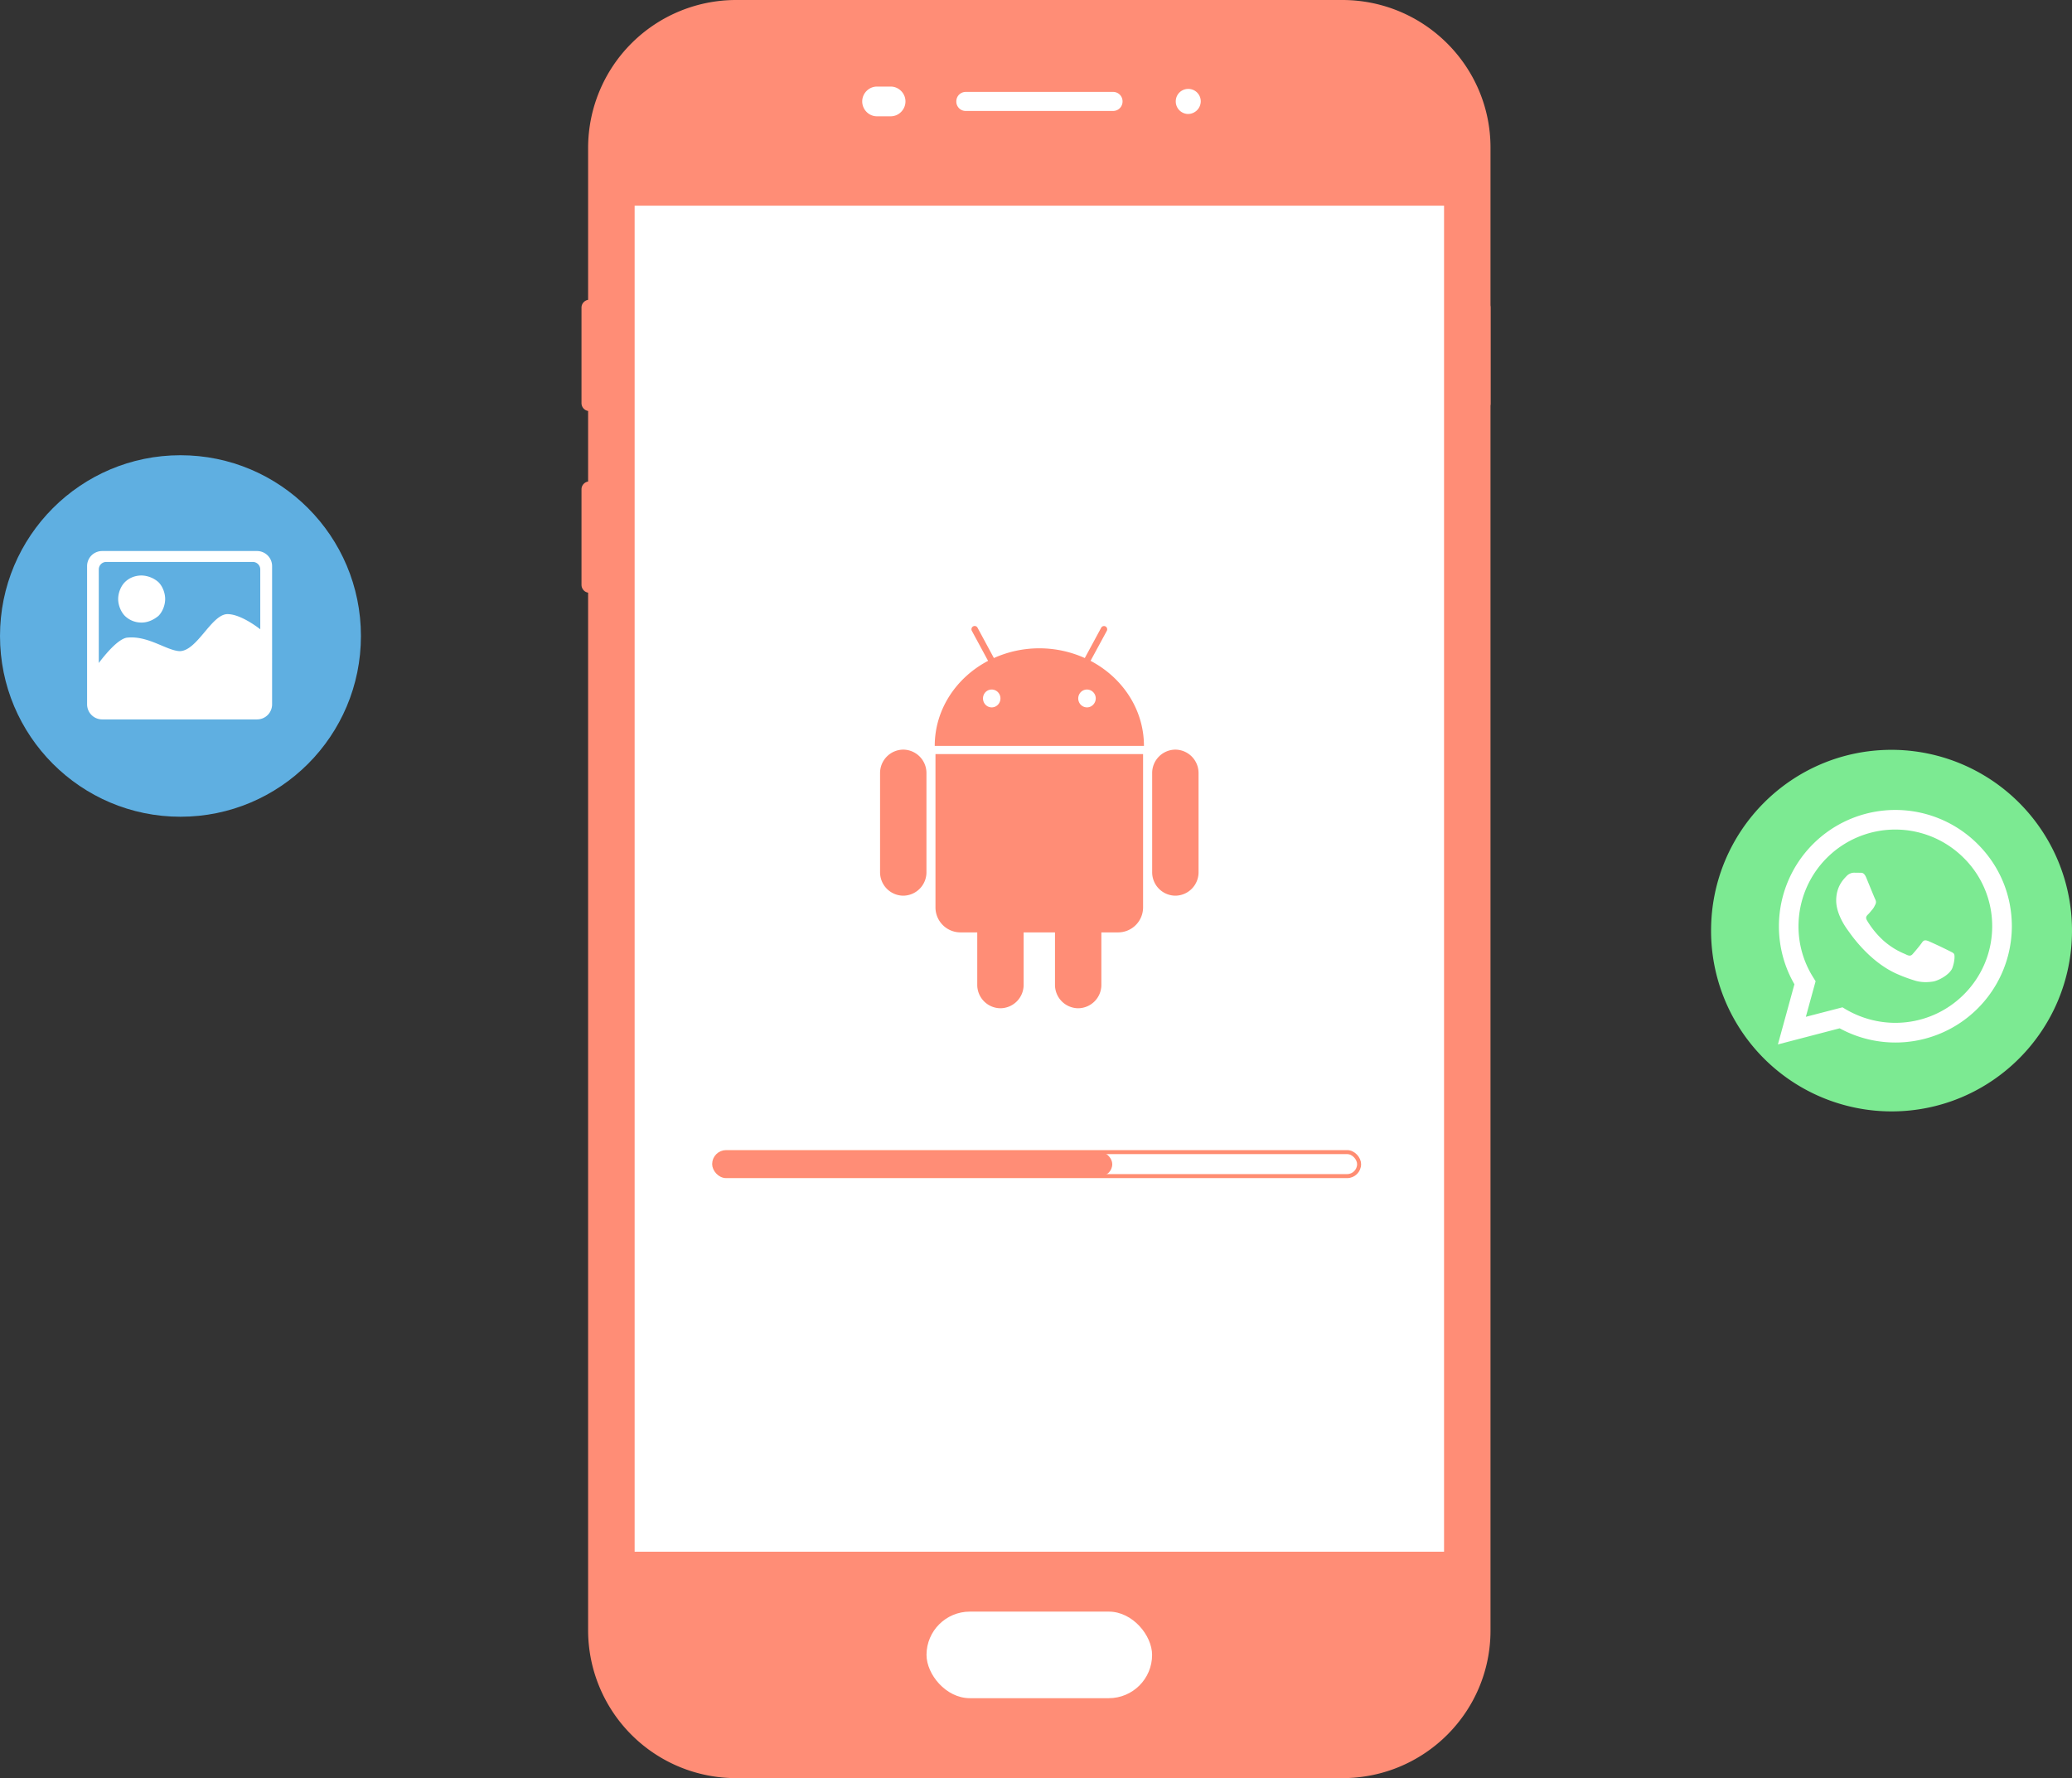 <svg width="310" height="266" xmlns="http://www.w3.org/2000/svg"><rect width="100%" height="100%" fill="#333333" stroke="none"/><g fill="none" fill-rule="evenodd"><g transform="translate(0 68.1)"><ellipse fill="#5FAFE1" cx="27" cy="27.04" rx="27" ry="27.04"/><path d="M15.91 15.96h21.9c.62 0 1.13.5 1.13 1.13v8.95c-1.13-.88-3.27-2.27-4.9-2.27-2.4 0-4.54 5.54-7.18 5.54-2.01-.12-4.78-2.4-7.93-2.01-1.26.25-3.01 2.27-4.15 3.78V17.09c0-.63.5-1.13 1.13-1.13zm5.29 9.07a3.51 3.51 0 01-2.52-1c-.62-.63-1-1.64-1-2.52 0-.89.38-1.9 1-2.52.63-.63 1.51-1 2.52-1a4 4 0 012.51 1c.63.63 1 1.64 1 2.52 0 .88-.37 1.89-1 2.52-.75.62-1.63 1-2.51 1zm17.23-10.7H15.3c-1.26 0-2.27 1-2.27 2.26v20.66c0 1.26 1 2.27 2.27 2.27h23.15c1.26 0 2.26-1 2.26-2.27V16.6a2.26 2.26 0 00-2.27-2.27z" fill="#FFF" fill-rule="nonzero"/></g><g fill-rule="nonzero"><path d="M256 139.22a27.02 27.02 0 0027 27.04c14.91 0 27-12.1 27-27.04a27.02 27.02 0 00-27-27.05c-14.91 0-27 12.11-27 27.05z" fill="#7CEA92"/><path d="M295.9 126.28a17.42 17.42 0 00-29.75 12.28c0 3.06.8 6.06 2.32 8.68l-2.47 9 9.24-2.41A17.42 17.42 0 00301 138.58c0-4.65-1.8-9.01-5.1-12.3zm-12.33 26.73c-2.6 0-5.14-.7-7.38-2l-.53-.32-5.48 1.42 1.46-5.32-.34-.55a14.28 14.28 0 01-2.22-7.68 14.48 14.48 0 0124.74-10.2 14.33 14.33 0 014.24 10.2c0 7.98-6.5 14.45-14.49 14.45zm7.95-10.82a69.89 69.89 0 00-2.98-1.4c-.4-.15-.69-.23-.98.21-.29.43-1.12 1.41-1.38 1.7-.25.3-.5.33-.94.12-.43-.22-1.84-.68-3.5-2.16a13.14 13.14 0 01-2.43-3c-.25-.44-.02-.68.2-.89.2-.19.43-.5.65-.75.21-.26.28-.44.43-.73.14-.3.08-.54-.03-.76-.11-.22-.98-2.36-1.34-3.23-.35-.85-.72-.73-.98-.74l-.84-.01c-.28 0-.76.1-1.16.54-.4.43-1.52 1.49-1.52 3.62s1.56 4.2 1.78 4.5c.22.28 3.07 4.67 7.44 6.54 1.04.45 1.85.72 2.49.92 1.04.33 1.99.28 2.74.17.84-.12 2.57-1.05 2.94-2.06.36-1.01.36-1.88.25-2.06-.11-.2-.4-.3-.84-.53z" fill="#FFF"/></g><g transform="translate(87)"><path d="M113.82 266H23.17A22.14 22.14 0 01.99 243.92V22.08A22.14 22.14 0 0123.17 0h90.65C126.06 0 136 9.9 136 22.08v221.84c0 12.19-9.9 22.08-22.18 22.08z" fill="#FF8D76" fill-rule="nonzero"/><rect fill="#FFF" x="51.62" y="241.09" width="33.75" height="12.95" rx="6.48"/><path d="M7.94 30.77h121.11v201.36H7.95V30.77zM79.53 16.6H57.5a1.4 1.4 0 01-1.42-1.43c0-.8.62-1.42 1.42-1.42h22.03c.8 0 1.42.63 1.42 1.42 0 .8-.63 1.43-1.42 1.43zm-33.28.8H44.2C43 17.4 42 16.39 42 15.17c0-1.21 1-2.22 2.21-2.22h2.05c1.2 0 2.21 1 2.21 2.22 0 1.22-1 2.23-2.21 2.23zm44.53-.35a1.87 1.87 0 01-1.87-1.88c0-1.04.83-1.87 1.87-1.87s1.87.83 1.87 1.87a1.91 1.91 0 01-1.87 1.88z" fill="#FFF" fill-rule="nonzero"/><g transform="translate(19.85 172.35)"><rect stroke="#FF8D72" stroke-width=".6" fill="#FFF" width="96.49" height="3.59" rx="1.79"/><rect fill="#FF8D76" width="59.56" height="3.59" rx="1.79"/></g><path d="M48.14 112.14a3.5 3.5 0 00-3.47 3.53v14.79a3.5 3.5 0 003.47 3.53 3.5 3.5 0 003.47-3.53v-14.8a3.5 3.5 0 00-3.47-3.52zm4.82 23.57a3.74 3.74 0 003.71 3.77h2.54v7.82a3.5 3.5 0 003.47 3.53 3.5 3.5 0 003.47-3.53v-7.82h4.69v7.82a3.5 3.5 0 003.47 3.53 3.5 3.5 0 003.47-3.53v-7.82h2.53a3.74 3.74 0 003.71-3.77v-22.9H52.96v22.9zm23.2-36.85l2.44-4.5a.49.49 0 00-.2-.65.48.48 0 00-.65.2l-2.45 4.53a16.6 16.6 0 00-13.6 0l-2.45-4.54a.48.48 0 00-.65-.2.5.5 0 00-.2.67l2.43 4.49c-4.76 2.5-7.98 7.26-7.98 12.72h31.3c0-5.46-3.22-10.22-7.98-12.72zm-14.79 6.96c-.72 0-1.3-.6-1.3-1.34 0-.74.58-1.33 1.3-1.33.73 0 1.31.6 1.31 1.33 0 .74-.59 1.34-1.3 1.34zm14.26 0c-.73 0-1.31-.6-1.31-1.34 0-.74.59-1.33 1.3-1.33.73 0 1.32.6 1.32 1.33-.01.74-.6 1.34-1.31 1.34zm13.22 6.32a3.5 3.5 0 00-3.47 3.53v14.79a3.5 3.5 0 003.47 3.53 3.5 3.5 0 003.47-3.53v-14.8a3.5 3.5 0 00-3.47-3.52zM134.83 61.49c-.66 0-1.18-.53-1.18-1.19V46.02c0-.67.52-1.19 1.18-1.19.65 0 1.17.52 1.17 1.19V60.3c.03.66-.52 1.19-1.17 1.19zm-133.66 0C.52 61.49 0 60.96 0 60.3V46.02a1.17 1.17 0 112.35 0V60.3c0 .66-.52 1.19-1.18 1.19zm0 27.18c-.65 0-1.17-.53-1.17-1.19V73.2a1.17 1.17 0 112.35 0v14.28c0 .66-.52 1.19-1.18 1.19z" fill="#FF8D76" fill-rule="nonzero"/></g></g></svg>